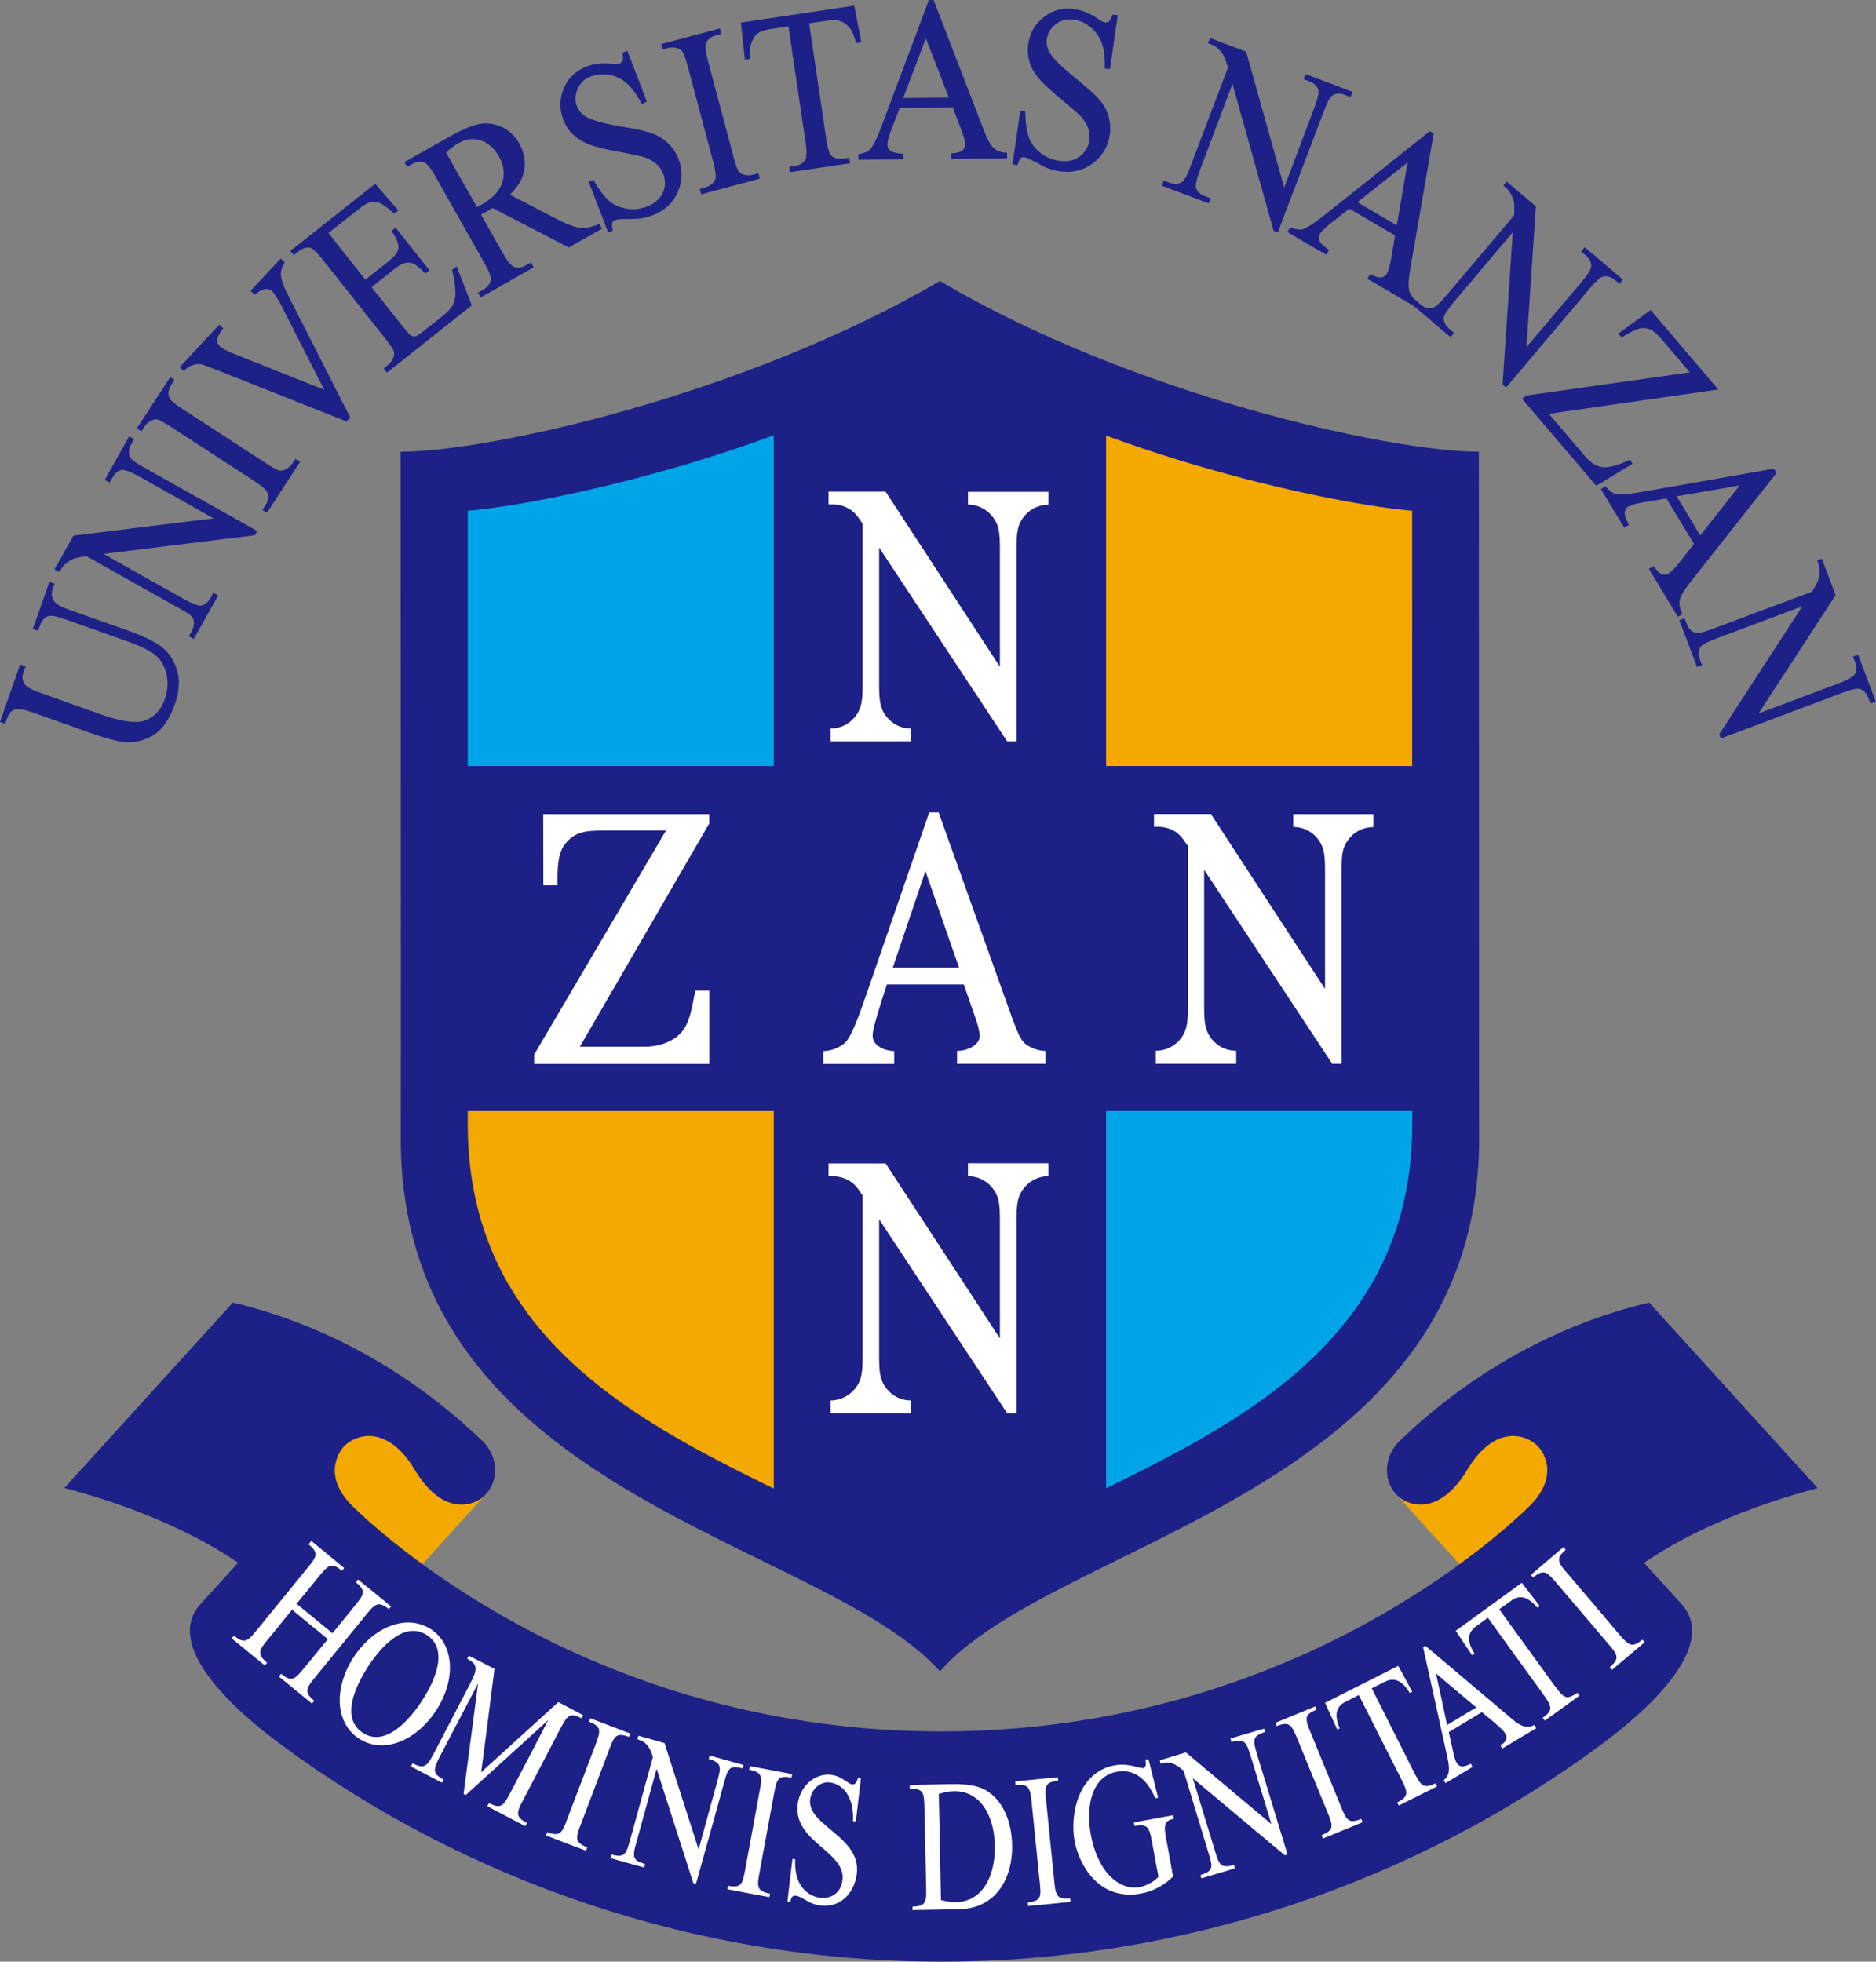 <?xml version="1.0" encoding="utf-8"?>
<!-- Generator: Adobe Illustrator 26.1.0, SVG Export Plug-In . SVG Version: 6.00 Build 0)  -->
<svg version="1.1" id="レイヤー_1" xmlns="http://www.w3.org/2000/svg" xmlns:xlink="http://www.w3.org/1999/xlink" x="0px"
	 y="0px" viewBox="0 0 130.51 136.49" style="enable-background:new 0 0 130.51 136.49;" xml:space="preserve">
<rect x="0" y="0" width="130.51" height="136.49" fill="#808080" stroke="none"/>
<style type="text/css">
	.st0{fill:#1D2086;}
	.st1{fill:#F4A900;}
	.st2{fill:#FFFFFF;}
	.st3{clip-path:url(#SVGID_00000038384245640017488200000007069547146610065043_);fill:#00A5E8;}
	.st4{clip-path:url(#SVGID_00000038384245640017488200000007069547146610065043_);fill:#F4A900;}
</style>
<g>
	<g>
		<path class="st0" d="M3.43,40.51l-1.15,3.25l0.37,0.13l0.14-0.39c0.12-0.32,0.31-0.54,0.57-0.63c0.2-0.07,0.6,0.02,1.23,0.24
			l4.07,1.44c1.06,0.38,1.8,0.72,2.18,1.06c0.37,0.32,0.63,0.77,0.75,1.32c0.12,0.56,0.08,1.14-0.13,1.73
			c-0.16,0.45-0.39,0.8-0.68,1.06c-0.29,0.25-0.6,0.41-0.94,0.48c-0.34,0.06-0.78,0.04-1.29-0.06c-0.53-0.11-0.99-0.24-1.38-0.38
			L2.79,48.2c-0.56-0.2-0.92-0.38-1.04-0.56c-0.2-0.24-0.24-0.52-0.11-0.89l0.14-0.39L1.4,46.24L0,50.23l0.36,0.13l0.13-0.38
			c0.13-0.32,0.29-0.53,0.53-0.61c0.24-0.07,0.67-0.01,1.28,0.21l3.94,1.4c1.22,0.43,2.08,0.65,2.58,0.67
			c0.73,0.01,1.39-0.18,1.95-0.57c0.57-0.38,1.04-1.08,1.39-2.07c0.32-0.91,0.37-1.73,0.15-2.4c-0.21-0.68-0.57-1.22-1.07-1.6
			c-0.49-0.38-1.26-0.75-2.27-1.11l-4.09-1.45c-0.55-0.19-0.89-0.36-1.01-0.5c-0.26-0.3-0.33-0.61-0.21-0.96l0.14-0.38l-0.36-0.12
			L3.43,40.51z"/>
		<path class="st0" d="M8.97,30.39l-1.68,3l0.33,0.19l0.19-0.33c0.17-0.32,0.4-0.51,0.66-0.55c0.2-0.03,0.59,0.11,1.15,0.42
			c0,0,4.47,2.51,5.24,2.95c-0.28,0.02-9.75,1.2-9.75,1.2l-1.32,2.35l0.34,0.19l0.02-0.04c0.13-0.24,0.25-0.4,0.36-0.49
			c0.22-0.19,0.41-0.32,0.58-0.39c0.16-0.06,0.48-0.14,0.93-0.19l0,0c0,0.01,6.46,3.63,6.46,3.63C13,42.6,13.31,42.83,13.41,43
			c0.06,0.11,0.08,0.24,0.08,0.36c0,0.18-0.05,0.37-0.16,0.58l-0.19,0.33l0.34,0.19l1.7-3.03l-0.34-0.19l-0.18,0.34
			c-0.18,0.32-0.4,0.51-0.68,0.56c-0.19,0.02-0.58-0.12-1.14-0.43c0,0-4.84-2.71-5.63-3.17c0.27-0.03,10.53-1.3,10.53-1.3l0.16-0.29
			l-7.91-4.44c-0.52-0.29-0.83-0.52-0.93-0.68C9,31.7,8.97,31.57,8.97,31.45c0-0.18,0.05-0.37,0.17-0.56l0.19-0.34l-0.33-0.18
			L8.97,30.39z"/>
		<path class="st0" d="M11.81,26.29L9.52,29.8l0.32,0.21l0.21-0.34c0.12-0.18,0.29-0.32,0.49-0.42c0.15-0.07,0.29-0.09,0.42-0.06
			c0.17,0.04,0.49,0.22,0.93,0.51l5.79,3.76c0.54,0.35,0.84,0.62,0.92,0.8c0.12,0.28,0.07,0.57-0.13,0.89l-0.22,0.33l0.32,0.2
			l2.31-3.55l-0.33-0.21l-0.21,0.33c-0.13,0.18-0.29,0.32-0.5,0.42c-0.15,0.07-0.3,0.09-0.42,0.07c-0.17-0.05-0.49-0.22-0.94-0.52
			l-5.79-3.77c-0.54-0.34-0.84-0.61-0.91-0.79c-0.12-0.28-0.06-0.57,0.14-0.89l0.22-0.34l-0.32-0.21L11.81,26.29z"/>
		<path class="st0" d="M19.49,18.03l-2.06,2.21l0.27,0.26l0.13-0.09c0.27-0.19,0.49-0.29,0.67-0.3c0.18,0,0.32,0.04,0.42,0.14
			c0.17,0.16,0.41,0.53,0.7,1.1c0,0,2.82,5.56,2.94,5.77c-0.23-0.08-6.15-2.45-6.15-2.45c-0.55-0.21-0.93-0.41-1.12-0.58
			c-0.13-0.12-0.18-0.25-0.18-0.41c0,0-0.01-0.01,0-0.02c0-0.17,0.13-0.43,0.39-0.77l0.03-0.04l-0.28-0.26l-2.75,2.96l0.28,0.26
			l0.03-0.03c0.21-0.19,0.41-0.32,0.59-0.38c0.17-0.06,0.37-0.08,0.56-0.06c0.13,0.02,0.43,0.13,0.89,0.31l9.25,3.67l0.26-0.28
			l-4.41-8.68c-0.26-0.5-0.39-0.94-0.41-1.29c-0.01-0.23,0.08-0.5,0.25-0.79l0.02-0.03l-0.27-0.25L19.49,18.03z"/>
		<path class="st0" d="M26.06,12.82l-5.86,4.64l0.23,0.3l0.32-0.25c0.3-0.23,0.57-0.33,0.82-0.27c0.18,0.05,0.49,0.33,0.9,0.85
			l4.32,5.45c0.32,0.4,0.52,0.7,0.59,0.86c0.05,0.16,0.05,0.3-0.01,0.46c-0.08,0.21-0.2,0.39-0.38,0.53l-0.3,0.24l0.23,0.3l5.9-4.68
			l-1.05-2.72l-0.32,0.25l0.01,0.03c0.17,0.7,0.24,1.27,0.22,1.71c-0.02,0.33-0.1,0.6-0.24,0.81c-0.14,0.21-0.42,0.49-0.85,0.82
			l-1.28,1.01c-0.2,0.16-0.35,0.24-0.45,0.25c-0.1,0.01-0.19-0.01-0.27-0.06c-0.09-0.06-0.28-0.27-0.57-0.63
			c0,0-2.11-2.66-2.17-2.74c0.07-0.05,1.61-1.28,1.61-1.28c0.3-0.24,0.56-0.38,0.77-0.41c0.21-0.04,0.4-0.01,0.57,0.07
			c0.14,0.07,0.4,0.29,0.77,0.65l0.03,0.03l0.28-0.23l-2.36-2.97l-0.28,0.23l0.02,0.04c0.3,0.41,0.45,0.77,0.46,1.07
			c0.01,0.05,0,0.09-0.01,0.13c-0.03,0.25-0.26,0.53-0.67,0.87c0,0-1.43,1.13-1.62,1.28c-0.06-0.07-2.52-3.17-2.57-3.25
			c0.07-0.06,2.03-1.6,2.03-1.6c0.36-0.29,0.64-0.47,0.84-0.52c0.24-0.06,0.48-0.04,0.7,0.04c0.21,0.08,0.55,0.33,0.98,0.71
			l0.03,0.02l0.28-0.22l-1.61-1.85L26.06,12.82z"/>
		<path class="st0" d="M33.33,8.63L33.33,8.63c-0.51,0.1-1.21,0.4-2.1,0.9l-3.1,1.75l0.19,0.33l0.36-0.2
			c0.29-0.17,0.58-0.2,0.85-0.1c0.18,0.08,0.45,0.4,0.77,0.98l3.4,6.02c0.3,0.53,0.45,0.88,0.45,1.06
			c-0.01,0.33-0.19,0.58-0.52,0.78l-0.37,0.21l0.19,0.33l3.68-2.09l-0.19-0.34l-0.37,0.21c-0.29,0.17-0.57,0.2-0.83,0.09
			c-0.19-0.07-0.45-0.4-0.78-0.98c0,0-1.37-2.43-1.5-2.66c0.05-0.02,0.15-0.07,0.15-0.07l0.18-0.09c0,0,0.41-0.24,0.47-0.29
			c0.05,0.03,5.31,2.75,5.31,2.75l2.31-1.31l-0.18-0.33l-0.04,0.02c-0.48,0.2-0.92,0.28-1.31,0.25c-0.38-0.05-0.96-0.26-1.69-0.65
			c0,0-2.79-1.44-3.19-1.65c0.58-0.57,0.92-1.15,1.01-1.76c0.03-0.17,0.04-0.33,0.03-0.49c-0.02-0.45-0.15-0.89-0.39-1.32
			c-0.31-0.54-0.72-0.93-1.25-1.16C34.37,8.6,33.84,8.53,33.33,8.63z M31.89,9.96c0.52-0.3,1.05-0.35,1.56-0.19
			c0.52,0.18,0.95,0.56,1.27,1.13c0.2,0.36,0.31,0.72,0.32,1.08c0.01,0.23-0.02,0.47-0.09,0.69c-0.19,0.6-0.67,1.13-1.45,1.57
			l-0.15,0.08c0,0-0.1,0.06-0.17,0.09c-0.04-0.08-2.11-3.74-2.15-3.8C31.37,10.31,31.66,10.09,31.89,9.96z"/>
		<path class="st0" d="M43.59,3.55l-0.29,0.12l0.01,0.04c0.04,0.24,0.05,0.41,0.01,0.51c-0.04,0.08-0.11,0.15-0.21,0.19
			c-0.1,0.04-0.29,0.04-0.57,0.02c-0.64-0.06-1.22,0-1.7,0.19c-0.78,0.29-1.32,0.82-1.62,1.53c-0.3,0.72-0.31,1.45-0.03,2.18
			c0.16,0.42,0.39,0.78,0.71,1.06c0.3,0.28,0.68,0.51,1.11,0.67c0.44,0.17,1.14,0.34,2.1,0.51c0.95,0.18,1.55,0.31,1.77,0.39
			c0.33,0.12,0.6,0.28,0.81,0.48c0.21,0.2,0.36,0.42,0.45,0.66c0.17,0.43,0.16,0.87-0.02,1.3c-0.2,0.43-0.56,0.76-1.1,0.97
			c-0.47,0.18-0.95,0.23-1.43,0.15c-0.48-0.09-0.89-0.26-1.22-0.55c-0.32-0.27-0.68-0.75-1.07-1.42l-0.02-0.03l-0.33,0.12l1.36,3.53
			l0.33-0.13l-0.01-0.04c-0.06-0.24-0.07-0.41-0.04-0.5c0.03-0.08,0.09-0.15,0.2-0.19c0.11-0.04,0.4-0.07,0.88-0.07
			c0.49,0,0.81-0.02,0.97-0.05c0.25-0.05,0.51-0.11,0.77-0.21c0.83-0.33,1.42-0.87,1.75-1.63c0.33-0.76,0.34-1.53,0.04-2.3
			c-0.15-0.4-0.39-0.76-0.7-1.06c-0.31-0.31-0.67-0.54-1.09-0.69c-0.4-0.16-1.13-0.33-2.17-0.49c-1.27-0.22-2.11-0.46-2.52-0.72
			c-0.27-0.16-0.47-0.4-0.58-0.69c-0.15-0.39-0.13-0.8,0.04-1.21c0.17-0.41,0.49-0.71,0.93-0.87c0.4-0.16,0.83-0.19,1.29-0.11
			c0.45,0.08,0.86,0.28,1.21,0.59c0.35,0.31,0.69,0.78,1.02,1.4l0.02,0.04L45,7.07l-1.36-3.54L43.59,3.55z"/>
		<path class="st0" d="M50.03,1.99l-4.04,1.08l0.1,0.37l0.38-0.1c0.21-0.06,0.43-0.05,0.66,0.01c0.15,0.05,0.27,0.13,0.34,0.24
			c0.11,0.15,0.23,0.49,0.37,1l1.78,6.68c0.16,0.61,0.21,1.01,0.14,1.2c-0.11,0.28-0.33,0.46-0.7,0.57l-0.38,0.11l0.1,0.37
			l4.08-1.09l-0.1-0.38l-0.37,0.11c-0.21,0.06-0.43,0.05-0.66-0.01c-0.15-0.05-0.28-0.13-0.35-0.24c-0.09-0.15-0.22-0.49-0.35-1
			l-1.78-6.68c-0.16-0.61-0.21-1.02-0.14-1.2c0.1-0.27,0.33-0.47,0.69-0.57l0.38-0.1l-0.09-0.37L50.03,1.99z"/>
		<path class="st0" d="M59.38,0.4l-7.84,1.17l0.28,2.58l0.35-0.05V4.05c-0.01-0.07-0.01-0.13-0.01-0.2
			c-0.01-0.39,0.04-0.72,0.16-0.97c0.11-0.3,0.29-0.51,0.52-0.64c0.17-0.1,0.48-0.18,0.92-0.24c0,0,1.01-0.15,1.09-0.17
			c0.01,0.08,1.19,8.06,1.19,8.06c0.05,0.29,0.07,0.52,0.07,0.71c0,0.2-0.01,0.35-0.05,0.44c-0.13,0.28-0.38,0.45-0.78,0.51
			L54.9,11.6l0.05,0.38l4.19-0.62l-0.06-0.38l-0.39,0.05c-0.35,0.05-0.64-0.01-0.85-0.19c-0.14-0.14-0.27-0.53-0.36-1.16
			c0,0-1.12-7.57-1.19-8.06c0.08-0.01,1.29-0.19,1.29-0.19c0.39-0.06,0.71-0.04,0.96,0.07c0.25,0.1,0.48,0.3,0.66,0.56
			c0.11,0.17,0.23,0.47,0.34,0.89L59.57,3l0.35-0.06L59.43,0.4H59.38z"/>
		<path class="st0" d="M64.61,0.03l-3.32,8.85c-0.28,0.77-0.55,1.29-0.78,1.54c-0.11,0.12-0.37,0.22-0.76,0.31l-0.04,0l0.01,0.38
			l3.14-0.03l-0.01-0.38h-0.05c-0.45-0.03-0.74-0.11-0.87-0.22c-0.13-0.11-0.19-0.24-0.19-0.39v-0.01c-0.01-0.2,0.06-0.51,0.22-0.92
			c0,0,0.6-1.6,0.63-1.66c0.06,0,3.62-0.03,3.69-0.03c0.02,0.06,0.57,1.5,0.57,1.5c0.19,0.48,0.29,0.85,0.29,1.06c0,0,0,0.01,0,0.02
			c0,0.16-0.06,0.3-0.18,0.41c-0.13,0.12-0.38,0.19-0.76,0.21h-0.04v0.38l3.9-0.04l0-0.38l-0.04,0c-0.38-0.02-0.68-0.13-0.9-0.34
			c-0.23-0.21-0.47-0.67-0.73-1.37L64.95,0h-0.32L64.61,0.03z M64.41,2.66c0.08,0.21,1.55,4.01,1.6,4.13
			c-0.13,0-3.05,0.02-3.18,0.03C62.88,6.71,64.34,2.87,64.41,2.66z"/>
		<path class="st0" d="M72.62,1.19L72.62,1.19C72,1.66,71.65,2.3,71.53,3.07c-0.06,0.44-0.02,0.87,0.1,1.27
			c0.13,0.4,0.34,0.78,0.65,1.13c0.3,0.36,0.84,0.85,1.59,1.47c0.74,0.62,1.2,1.02,1.36,1.2c0.23,0.26,0.39,0.54,0.49,0.82
			c0.07,0.27,0.1,0.54,0.07,0.8c-0.06,0.45-0.29,0.83-0.67,1.12c-0.37,0.29-0.85,0.39-1.43,0.31c-0.5-0.07-0.94-0.26-1.32-0.56
			c-0.38-0.31-0.64-0.66-0.79-1.06c-0.15-0.4-0.24-1-0.25-1.77V7.74L70.98,7.7l-0.54,3.73l0.35,0.06l0.01-0.04
			c0.06-0.23,0.14-0.38,0.21-0.45c0.07-0.06,0.16-0.08,0.26-0.06c0.11,0.01,0.39,0.14,0.82,0.36c0.43,0.24,0.71,0.38,0.87,0.43
			c0.24,0.09,0.5,0.15,0.77,0.19c0.89,0.12,1.67-0.07,2.33-0.58c0.65-0.51,1.04-1.17,1.15-1.99c0.06-0.42,0.03-0.85-0.09-1.28
			c-0.13-0.41-0.33-0.79-0.62-1.12c-0.29-0.33-0.84-0.84-1.66-1.5c-0.99-0.8-1.62-1.41-1.84-1.84c-0.16-0.29-0.21-0.59-0.17-0.9
			c0.06-0.41,0.27-0.76,0.62-1.03c0.36-0.28,0.77-0.38,1.25-0.32c0.41,0.06,0.82,0.24,1.17,0.54c0.36,0.29,0.62,0.66,0.78,1.1
			c0.16,0.44,0.23,1.01,0.21,1.72v0.05l0.36,0.04l0.54-3.75L77.4,1.01l-0.01,0.04c-0.08,0.23-0.17,0.38-0.24,0.44
			c-0.08,0.06-0.17,0.09-0.29,0.07c-0.1-0.01-0.27-0.11-0.51-0.27c-0.54-0.36-1.06-0.58-1.58-0.65C73.95,0.51,73.23,0.7,72.62,1.19z
			"/>
		<path class="st0" d="M84.16,2.69L84.04,3l0.04,0.02c0.26,0.09,0.44,0.19,0.55,0.27c0.22,0.19,0.38,0.37,0.46,0.52
			c0.1,0.15,0.21,0.46,0.34,0.89c0-0.01-2.63,6.93-2.63,6.93c-0.21,0.56-0.39,0.9-0.54,1.01c-0.25,0.19-0.57,0.2-0.94,0.06
			l-0.36-0.14l-0.14,0.36l3.26,1.23l0.14-0.35l-0.37-0.14c-0.35-0.13-0.56-0.33-0.65-0.58c-0.01-0.03-0.01-0.08-0.01-0.13
			c0-0.21,0.08-0.57,0.27-1.07c0,0,1.96-5.18,2.28-6.05c0.07,0.27,2.86,10.22,2.86,10.22l0.3,0.11l3.22-8.48
			c0.21-0.55,0.38-0.9,0.53-1.01c0.25-0.18,0.55-0.21,0.93-0.06l0.37,0.14l0.14-0.36l-3.27-1.24l-0.13,0.36l0.37,0.14
			c0.34,0.13,0.56,0.32,0.65,0.58c0,0.04,0.01,0.08,0.01,0.14c0.01,0.22-0.08,0.57-0.26,1.06c0,0-1.81,4.8-2.12,5.62
			c-0.08-0.26-2.65-9.46-2.65-9.46l-2.53-0.95L84.16,2.69z"/>
		<path class="st0" d="M99.44,9.15l-7.39,5.89c-0.65,0.51-1.14,0.82-1.46,0.92c-0.16,0.04-0.43,0-0.81-0.13l-0.03-0.01l-0.19,0.33
			l2.71,1.58l0.19-0.33l-0.03-0.02c-0.37-0.26-0.59-0.48-0.65-0.65c-0.01-0.06-0.03-0.13-0.03-0.18c-0.01-0.09,0.02-0.18,0.06-0.26
			c0.11-0.17,0.33-0.4,0.67-0.68c0,0,1.26-0.99,1.39-1.09c0.04,0.03,3.13,1.83,3.18,1.86c-0.01,0.06-0.26,1.58-0.26,1.58
			c-0.09,0.52-0.2,0.89-0.31,1.08c-0.08,0.14-0.21,0.22-0.36,0.26c-0.17,0.03-0.43-0.04-0.76-0.21l-0.04-0.02l-0.19,0.33l3.37,1.97
			l0.18-0.34l-0.04-0.02c-0.31-0.22-0.51-0.47-0.6-0.75c-0.08-0.29-0.06-0.81,0.07-1.55l1.63-9.42l-0.28-0.17L99.44,9.15z
			 M97.92,11.31c-0.03,0.22-0.72,4.24-0.75,4.37c-0.11-0.07-2.63-1.54-2.74-1.61C94.53,13.99,97.75,11.45,97.92,11.31z"/>
		<path class="st0" d="M104.8,12.67l-0.21,0.25l0.04,0.03c0.21,0.17,0.35,0.32,0.42,0.44c0.14,0.25,0.23,0.47,0.27,0.65
			c0.02,0.07,0.02,0.17,0.02,0.31c0.01,0.17,0.01,0.39,0,0.63c0,0-4.79,5.66-4.79,5.66c-0.38,0.44-0.67,0.71-0.85,0.77
			c-0.3,0.09-0.6,0.01-0.9-0.25l-0.3-0.25l-0.25,0.29l2.66,2.26l0.25-0.3l-0.3-0.25c-0.27-0.23-0.41-0.47-0.42-0.73
			c0-0.01,0-0.02,0-0.04c0-0.19,0.22-0.54,0.63-1.04c0,0,4-4.73,4.17-4.94c-0.01,0.28-0.71,10.59-0.71,10.59l0.25,0.21l5.85-6.93
			c0.39-0.45,0.67-0.71,0.84-0.77c0.3-0.1,0.59-0.01,0.9,0.24l0.3,0.25l0.24-0.29l-2.66-2.26l-0.25,0.3l0.3,0.25
			c0.26,0.23,0.4,0.47,0.4,0.72c0,0.02,0,0.03,0,0.05c0,0.2-0.22,0.55-0.63,1.05c0,0-3.31,3.91-3.88,4.59
			c0.02-0.28,0.66-9.8,0.66-9.8l-2.05-1.74L104.8,12.67z"/>
		<path class="st0" d="M114.8,21.6l-2.22,1.61l0.23,0.27l0.04-0.02c0.54-0.34,0.95-0.54,1.2-0.6c0.25-0.06,0.48-0.04,0.72,0.05
			c0.23,0.09,0.52,0.33,0.84,0.71c0,0,1.85,2.18,1.95,2.29c-0.16,0.02-11.38,1.61-11.38,1.61c-0.02,0.01-0.25,0.2-0.25,0.2
			l-0.04,0.03l5.16,6.05l2.52-1.53l-0.16-0.29l-0.04,0.02c-0.84,0.39-1.48,0.56-1.9,0.5c-0.42-0.06-0.83-0.31-1.21-0.76
			c0,0-2.41-2.83-2.51-2.95c0.17-0.02,11.79-1.69,11.79-1.69l-4.71-5.53L114.8,21.6z"/>
		<path class="st0" d="M123.39,32.61l-9.31,1.64c-0.81,0.15-1.39,0.18-1.73,0.1c-0.16-0.04-0.38-0.2-0.64-0.49l-0.02-0.02
			l-0.32,0.19l1.63,2.69l0.32-0.2l-0.02-0.04c-0.18-0.34-0.27-0.6-0.27-0.77c0-0.03,0-0.06,0-0.09c0.04-0.17,0.11-0.3,0.25-0.37
			c0.17-0.1,0.47-0.2,0.9-0.27c0,0,1.58-0.27,1.75-0.3c0.03,0.05,1.88,3.11,1.92,3.17c-0.04,0.05-0.99,1.26-0.99,1.26
			c-0.32,0.41-0.59,0.68-0.78,0.8c-0.14,0.09-0.28,0.1-0.45,0.05c-0.16-0.05-0.35-0.23-0.56-0.53l-0.03-0.04l-0.33,0.19l2.02,3.34
			l0.32-0.19l-0.02-0.04c-0.18-0.34-0.23-0.66-0.17-0.95c0.07-0.29,0.34-0.74,0.81-1.33l5.92-7.5l-0.17-0.28L123.39,32.61z
			 M121.03,33.77c-0.14,0.19-2.66,3.38-2.75,3.48c-0.06-0.1-1.57-2.61-1.64-2.72C116.77,34.51,120.81,33.82,121.03,33.77z"/>
		<path class="st0" d="M126.73,38.88l-0.31,0.12l0.02,0.04c0.09,0.25,0.14,0.45,0.14,0.6c0.01,0.28-0.02,0.52-0.08,0.69
			c-0.05,0.17-0.2,0.46-0.44,0.84c0-0.01-6.95,2.6-6.95,2.6c-0.56,0.21-0.92,0.3-1.12,0.27c-0.3-0.07-0.52-0.29-0.66-0.66
			l-0.14-0.36l-0.36,0.13l1.23,3.26l0.35-0.13l-0.14-0.36c-0.06-0.16-0.09-0.3-0.1-0.44c0-0.16,0.03-0.31,0.11-0.43
			c0.1-0.17,0.46-0.38,1.07-0.6c0,0,5.79-2.18,6.04-2.27c-0.15,0.23-5.78,8.9-5.78,8.9l0.11,0.3l8.49-3.19
			c0.55-0.21,0.93-0.29,1.12-0.26c0.3,0.06,0.52,0.28,0.66,0.66l0.14,0.36l0.36-0.13l-1.22-3.26l-0.36,0.13l0.14,0.36
			c0.06,0.16,0.09,0.3,0.09,0.44c0,0.16-0.03,0.3-0.11,0.43c-0.11,0.17-0.46,0.37-1.07,0.61c0,0-5.36,2.02-5.62,2.11
			c0.16-0.23,5.36-8.23,5.36-8.23l-0.95-2.52L126.73,38.88z"/>
	</g>
	<g>
		<path class="st0" d="M97.35,100.28c3.68-3.57,9.56-7.8,17.38-9.65l11.72,12.91c-6.47,1.71-15.66,5.48-18.31,12.46
			c-1.96-3.03-9.63-10.5-11.01-12.02C96.15,102.9,96.34,101.25,97.35,100.28z"/>
		<path class="st0" d="M33.58,100.28c-3.69-3.57-9.57-7.8-17.38-9.65L4.48,103.53c6.47,1.71,15.65,5.48,18.31,12.46
			c1.96-3.03,9.63-10.5,11.01-12.02C34.78,102.9,34.59,101.25,33.58,100.28z"/>
		<path class="st1" d="M33.81,103.97c0.77-0.86-10.29,11.33-10.29,11.33l-4.57-4.16c0,0,3.13-8.4,4.94-10.46
			c0.75-0.85,3.01-1.68,4.96,1.58C30.82,105.55,33.03,104.82,33.81,103.97z"/>
		<path class="st1" d="M97.12,103.97c-0.78-0.86,10.28,11.33,10.28,11.33l4.57-4.16c0,0-3.13-8.4-4.93-10.46
			c-0.75-0.85-3.01-1.68-4.96,1.58C100.1,105.55,97.9,104.82,97.12,103.97z"/>
		<path class="st0" d="M111.43,121.36c2.82-2.09,8.28-6.76,5.54-9.76l-9.98-10.99c0.12,0.13,1.77,1.94-0.69,4.29
			c-2.71,2.6-17.25,15.57-40.83,15.57c-23.59,0-38.13-12.97-40.84-15.57c-2.46-2.34-0.8-4.16-0.69-4.29l-9.98,10.99
			c-2.74,3,2.72,7.67,5.55,9.76c12.85,9.51,28.96,15.13,45.97,15.13C82.47,136.49,98.58,130.87,111.43,121.36z"/>
		<g>
			<path class="st2" d="M21.47,107.45l-0.01,0.01l0.01,0c0.76,0.62,0.55,0.87-0.14,1.71l-3.39,4.16c-0.69,0.85-0.9,1.1-1.66,0.48
				c-0.01,0-0.16,0.18-0.16,0.18c0,0.02,2.3,1.89,2.3,1.89c0.01,0,0.16-0.19,0.16-0.19c-0.33-0.28-0.48-0.49-0.48-0.69
				c0-0.28,0.23-0.57,0.63-1.04l1.59-1.96c0,0.02,2.49,2.05,2.49,2.05c-0.01,0-1.59,1.94-1.59,1.94c-0.41,0.49-0.66,0.79-0.93,0.82
				c-0.19,0.02-0.41-0.08-0.73-0.35c-0.01,0.01-0.16,0.19-0.16,0.19c0.01,0.01,2.3,1.88,2.3,1.88c0.01,0,0.16-0.19,0.16-0.19
				c-0.32-0.27-0.46-0.46-0.48-0.66c-0.03-0.28,0.22-0.58,0.62-1.07l3.39-4.16c0.69-0.84,0.89-1.1,1.66-0.49
				c0.01,0,0.16-0.18,0.16-0.18c0-0.01-2.3-1.88-2.3-1.88c-0.01,0-0.16,0.18-0.16,0.18c0.33,0.28,0.49,0.48,0.49,0.7
				c0,0.27-0.24,0.56-0.62,1.03l-1.49,1.83c0-0.01-2.5-2.05-2.5-2.05c0.01,0,1.49-1.82,1.49-1.82c0.41-0.5,0.66-0.8,0.94-0.83
				c0.19-0.02,0.4,0.08,0.72,0.35c0.02,0,0.16-0.19,0.16-0.19c0-0.01-2.29-1.89-2.29-1.89C21.62,107.26,21.47,107.45,21.47,107.45z"
				/>
			<path class="st2" d="M27.74,112.96c-1.17,0.24-2.31,1.09-3.13,2.33l0,0c-0.81,1.24-1.14,2.63-0.9,3.8
				c0.18,0.8,0.6,1.46,1.26,1.88c0.66,0.43,1.43,0.57,2.23,0.4c1.18-0.24,2.31-1.1,3.13-2.34c1.42-2.17,1.27-4.61-0.36-5.68
				C29.31,112.93,28.53,112.79,27.74,112.96z M25.24,120.57c-1.68-1.1-0.3-3.59,0.37-4.62c0.52-0.8,1.59-2.19,2.78-2.44
				c0.47-0.09,0.9-0.01,1.31,0.26c1.68,1.1,0.3,3.59-0.37,4.61C28.65,119.4,26.91,121.66,25.24,120.57z"/>
			<path class="st2" d="M32.5,115.4L32.5,115.4v0.01c0.32,0.17,0.5,0.33,0.56,0.53c0.09,0.27-0.05,0.62-0.34,1.18l-2.48,4.77
				c-0.51,0.96-0.67,1.25-1.53,0.8c-0.02,0.01-0.12,0.22-0.12,0.22c0,0.01,2.16,1.13,2.16,1.13c0.01,0,0.12-0.21,0.12-0.21
				c-0.86-0.46-0.71-0.76-0.21-1.73l2.6-4.97c0,0-1.01,7.69-1.01,7.69c0.01,0.01,0.15,0.08,0.15,0.08c0.01,0,5.74-5.22,5.74-5.22
				c0.01,0-2.59,4.97-2.59,4.97c-0.51,0.97-0.66,1.26-1.53,0.81c-0.01,0-0.12,0.21-0.12,0.21c0.01,0.02,2.64,1.39,2.64,1.39
				c0.01,0,0.12-0.21,0.12-0.21c-0.37-0.2-0.55-0.37-0.6-0.55c-0.08-0.27,0.09-0.61,0.4-1.18l2.48-4.76
				c0.51-0.96,0.66-1.26,1.52-0.8c0.02,0,0.12-0.21,0.12-0.21c0-0.01-1.74-0.92-1.74-0.92c-0.01,0.01-5.36,4.88-5.37,4.88
				c0.02,0,0.93-7.19,0.93-7.19c-0.01-0.01-1.76-0.91-1.76-0.91C32.61,115.19,32.5,115.4,32.5,115.4z"/>
			<path class="st2" d="M40.97,119.78l-0.01,0.01l0.02,0.01c0.38,0.14,0.58,0.28,0.66,0.46c0.12,0.25-0.02,0.62-0.24,1.22
				l-1.91,5.01c-0.38,1.03-0.5,1.33-1.41,0.99c-0.01,0.01-0.1,0.23-0.1,0.23c0,0.01,2.78,1.06,2.78,1.06
				c0.01-0.01,0.1-0.23,0.1-0.23c-0.92-0.36-0.81-0.67-0.42-1.69l1.9-5.01c0.38-1.02,0.5-1.33,1.41-0.99c0.02,0,0.1-0.23,0.1-0.23
				c-0.01-0.01-2.78-1.06-2.78-1.06C41.04,119.56,40.97,119.78,40.97,119.78z"/>
			<path class="st2" d="M44.34,121.02L44.34,121.02l0.01,0c0.64,0.19,0.86,0.54,1.07,1.24l-1.56,5.67
				c-0.29,1.05-0.37,1.37-1.32,1.11c-0.01,0.01-0.07,0.24-0.07,0.24c0,0.02,2.34,0.66,2.34,0.66c0.01-0.01,0.07-0.24,0.07-0.24
				c-0.4-0.12-0.61-0.23-0.71-0.4c-0.14-0.24-0.04-0.61,0.14-1.24l1.37-4.99c0,0,2.55,7.95,2.55,7.95c0.01,0.01,0.19,0.05,0.19,0.05
				c0.01,0,1.92-6.91,1.92-6.91c0.17-0.62,0.26-0.99,0.51-1.14c0.16-0.09,0.41-0.09,0.8,0.02c0.01,0,0.08-0.23,0.08-0.23
				c-0.01-0.01-2.35-0.66-2.35-0.66c-0.01,0-0.08,0.23-0.08,0.23c0.4,0.12,0.61,0.25,0.71,0.41c0.14,0.25,0.03,0.62-0.13,1.23
				l-1.28,4.66c-0.01,0-2.37-7.4-2.37-7.4c0-0.01-1.82-0.51-1.82-0.51C44.4,120.79,44.34,121.02,44.34,121.02z"/>
			<path class="st2" d="M52.12,123.12L52.12,123.12l0,0.02c0.96,0.17,0.91,0.5,0.71,1.57l-0.97,5.28c-0.2,1.07-0.25,1.4-1.21,1.22
				c-0.01,0.01-0.05,0.24-0.05,0.24c0,0.01,2.92,0.55,2.92,0.55c0.01-0.01,0.05-0.24,0.05-0.24c-0.97-0.19-0.91-0.51-0.71-1.59
				l0.97-5.27c0.12-0.63,0.19-1.01,0.42-1.17c0.16-0.11,0.4-0.12,0.81-0.05c0.01-0.01,0.05-0.24,0.05-0.24
				c-0.01-0.01-2.92-0.55-2.92-0.55C52.16,122.88,52.12,123.12,52.12,123.12z"/>
			<path class="st2" d="M56.37,123.92c-0.49,0.4-0.8,0.98-0.88,1.65c-0.15,1.38,0.79,2.2,1.71,2.99c0.78,0.68,1.52,1.32,1.41,2.24
				c-0.11,0.97-0.85,1.32-1.54,1.25c-0.31-0.04-1.85-0.33-1.75-2.68c0-0.01-0.19-0.03-0.19-0.03c-0.01,0.01-0.35,2.97-0.35,2.97
				c0.01,0.01,0.19,0.03,0.19,0.03c0.07-0.29,0.15-0.47,0.37-0.44c0.2,0.02,0.37,0.11,0.57,0.23l0.15,0.08
				c0.2,0.13,0.54,0.32,1.07,0.38c1.27,0.15,2.31-0.8,2.48-2.25c0.16-1.39-0.9-2.26-1.82-3.03c-0.78-0.65-1.52-1.26-1.43-2.09
				c0.09-0.79,0.77-1.27,1.34-1.2c1.07,0.12,1.73,1.2,1.64,2.69c0.01,0,0.19,0.03,0.19,0.03c0.02-0.01,0.36-3,0.36-3
				c-0.01-0.01-0.2-0.03-0.2-0.03c-0.08,0.25-0.17,0.48-0.41,0.45c-0.09-0.01-0.21-0.08-0.35-0.18l-0.21-0.14
				c-0.3-0.2-0.6-0.32-0.91-0.35C57.31,123.43,56.8,123.59,56.37,123.92z"/>
			<path class="st2" d="M66,124.14l-2.7,0.06c-0.01,0.01-0.01,0.25-0.01,0.25c0.99-0.01,1,0.32,1.02,1.41l0.12,5.36
				c0.01,0.64,0.02,1.03-0.18,1.23c-0.13,0.14-0.36,0.2-0.76,0.21c-0.01,0.01-0.01,0.24-0.01,0.24c0.01,0.01,3.26-0.06,3.26-0.06
				c1.03-0.02,1.88-0.37,2.53-1.05c0.76-0.8,1.17-2.02,1.14-3.43c-0.03-1.54-0.57-2.84-1.48-3.56
				C68.12,124.15,67.03,124.12,66,124.14z M65.31,124.83c0.34-0.12,0.69-0.2,1.04-0.2c0.67-0.02,1.27,0.21,1.74,0.66
				c0.69,0.67,1.09,1.79,1.12,3.14c0.02,1.34-0.34,2.51-1,3.19c-0.45,0.47-1.01,0.71-1.67,0.73c-0.33,0.01-0.7-0.04-1.08-0.15
				C65.47,132.19,65.31,124.83,65.31,124.83z"/>
			<path class="st2" d="M70.63,123.95L70.63,123.95l0.01,0.25c0.99-0.09,1.03,0.24,1.14,1.32l0.54,5.33
				c0.12,1.1,0.15,1.42-0.82,1.52c-0.01,0.01,0.02,0.25,0.02,0.25c0.01,0.01,2.96-0.29,2.96-0.29c0-0.01-0.02-0.24-0.02-0.24
				c-0.42,0.03-0.65,0-0.81-0.13c-0.21-0.17-0.26-0.56-0.32-1.2l-0.54-5.34c-0.07-0.63-0.11-1.02,0.08-1.25
				c0.11-0.15,0.34-0.22,0.75-0.27c0-0.01-0.02-0.24-0.02-0.24C73.58,123.65,70.63,123.95,70.63,123.95z"/>
			<path class="st2" d="M79.7,122.42L79.7,122.42l-0.01,0.02c0.03,0.26,0.06,0.54-0.15,0.58c-0.1,0.02-0.32-0.05-0.51-0.09
				l-0.17-0.05c-0.35-0.07-0.78-0.15-1.32-0.05c-2.5,0.46-3.13,3.37-2.78,5.28c0.27,1.5,1.6,4.19,4.62,3.64
				c0.83-0.15,1.6-0.56,2.23-1.18c0-0.01-0.49-2.69-0.49-2.69c-0.1-0.52-0.13-0.85,0.02-1.07c0.09-0.13,0.25-0.21,0.52-0.26
				c0.01-0.01-0.04-0.25-0.04-0.25c-0.02,0-2.73,0.5-2.73,0.5c-0.01,0.01,0.04,0.25,0.04,0.25c0.41-0.07,0.65-0.05,0.81,0.05
				c0.23,0.16,0.31,0.54,0.42,1.17l0.43,2.31c-0.36,0.41-0.91,0.64-1.29,0.72c-0.56,0.1-1.12-0.03-1.63-0.38
				c-0.87-0.59-1.52-1.8-1.79-3.3c-0.35-1.93,0.07-4.02,1.8-4.34c1.15-0.21,2.06,0.4,2.69,1.84c0.01,0,0.2-0.03,0.2-0.03
				c0-0.01-0.67-2.68-0.67-2.68C79.88,122.39,79.7,122.42,79.7,122.42z"/>
			<path class="st2" d="M85.61,120.96l-0.01,0.01l0.07,0.24c0.95-0.28,1.04,0.03,1.37,1.08l1.41,4.63c-0.01,0-5.95-4.99-5.95-4.99
				c-0.01,0-1.81,0.55-1.81,0.55c-0.01,0.02,0.06,0.24,0.06,0.24c0.65-0.19,1.01-0.01,1.59,0.48l0,0l1.7,5.62
				c0.13,0.42,0.23,0.74,0.23,0.97c0,0.1-0.02,0.19-0.06,0.26c-0.09,0.17-0.29,0.29-0.69,0.41v0c0,0.03,0.05,0.23,0.05,0.23
				c0.02,0.01,2.34-0.69,2.34-0.69c0-0.02-0.07-0.24-0.07-0.24c-0.95,0.27-1.04-0.04-1.35-1.08l-1.51-4.95c0.01,0,6.4,5.36,6.4,5.36
				c0.01,0,0.19-0.06,0.19-0.06c0-0.01-2.09-6.87-2.09-6.87c-0.18-0.61-0.3-0.99-0.16-1.23c0.09-0.17,0.29-0.3,0.69-0.42
				c0-0.01-0.07-0.23-0.07-0.23C87.93,120.27,85.61,120.96,85.61,120.96z"/>
			<path class="st2" d="M88.73,119.87L88.73,119.87l0.09,0.23c0.91-0.37,1.04-0.06,1.46,0.95l2.03,4.95
				c0.25,0.59,0.39,0.95,0.29,1.21c-0.08,0.18-0.28,0.32-0.66,0.48c0,0,0.09,0.23,0.09,0.23c0.01,0.01,2.76-1.13,2.76-1.13
				c0.01-0.01-0.09-0.23-0.09-0.23c-0.39,0.15-0.63,0.19-0.8,0.11c-0.27-0.11-0.4-0.47-0.65-1.06l-2.03-4.96
				c-0.25-0.59-0.39-0.96-0.29-1.22c0.08-0.17,0.27-0.32,0.65-0.47c0-0.01-0.09-0.23-0.09-0.23
				C91.47,118.75,88.73,119.87,88.73,119.87z"/>
			<path class="st2" d="M92.18,118.48L92.18,118.48l0.85,1.86c0,0,0.17-0.08,0.17-0.08c-0.15-0.35-0.22-0.65-0.22-0.91
				c0-0.42,0.2-0.73,0.62-0.94l0.93-0.47l0,0c0,0.02,2.91,5.76,2.91,5.76c0.23,0.47,0.39,0.79,0.39,1.03c0,0.27-0.17,0.45-0.63,0.68
				l0,0c0,0.02,0.11,0.22,0.11,0.22c0.01,0,2.66-1.33,2.66-1.33c0-0.02-0.1-0.22-0.1-0.22c-0.89,0.43-1.03,0.14-1.53-0.83
				l-2.91-5.78c0,0.01,0.92-0.46,0.92-0.46c0.66-0.32,1.2-0.08,1.72,0.78c0,0.01,0.18-0.08,0.18-0.08c0-0.02-0.98-1.8-0.98-1.8
				C97.25,115.92,92.18,118.48,92.18,118.48z"/>
			<path class="st2" d="M99,114.6L99,114.6l1.67,7.57c0.2,0.9,0.21,1.33-0.23,1.69c0,0.01,0.12,0.21,0.12,0.21
				c0.02,0,1.88-1.13,1.88-1.13c0-0.01-0.12-0.22-0.12-0.22c-0.35,0.16-0.74,0.35-0.99-0.08c-0.12-0.19-0.21-0.59-0.26-0.86
				l-0.28-1.26c0.01,0,2.3-1.39,2.3-1.39l0,0c0,0,0.88,0.73,0.88,0.73l0.11,0.1c0.2,0.18,0.49,0.41,0.61,0.62
				c0.08,0.12,0.11,0.23,0.11,0.33c0,0.2-0.15,0.36-0.41,0.54l0,0c0,0.02,0.12,0.21,0.12,0.21c0.01,0,2.36-1.41,2.36-1.41
				c0-0.02-0.13-0.23-0.13-0.23c-0.65,0.35-1.17-0.08-1.77-0.6l-5.81-4.91C99.17,114.5,99,114.6,99,114.6z M100.67,120.03
				c0-0.06-0.71-3.32-0.77-3.59c0.04,0.03,2.81,2.37,2.81,2.37C102.7,118.78,100.67,120.03,100.67,120.03L100.67,120.03z"/>
			<path class="st2" d="M101.27,113.47L101.27,113.47l1.14,1.7c0.01,0,0.17-0.11,0.17-0.11c-0.25-0.4-0.38-0.75-0.38-1.05
				c0-0.33,0.15-0.6,0.47-0.84l0.84-0.61l0,0c0,0.02,3.78,5.23,3.78,5.23c0.35,0.48,0.56,0.79,0.56,1.04c0,0.03,0,0.04,0,0.08
				c-0.03,0.19-0.18,0.36-0.52,0.61l0,0c0,0.01,0.13,0.2,0.13,0.2c0.02,0,2.42-1.74,2.42-1.74c0-0.01-0.14-0.2-0.14-0.2
				c-0.35,0.24-0.57,0.33-0.76,0.3c-0.28-0.05-0.5-0.36-0.89-0.87l-3.79-5.24c0,0,0.84-0.6,0.84-0.6c0.6-0.43,1.17-0.27,1.81,0.49
				c0.01,0.01,0.17-0.11,0.17-0.11c0-0.01-1.25-1.62-1.25-1.62C105.86,110.14,101.27,113.47,101.27,113.47z"/>
			<path class="st2" d="M106.51,109.57l-0.02,0l0.17,0.19c0.76-0.63,0.97-0.38,1.68,0.45l3.47,4.08c0.71,0.82,0.93,1.08,0.18,1.71
				c0,0.02,0.15,0.19,0.15,0.19c0.01,0,2.27-1.92,2.27-1.92c0-0.01-0.15-0.19-0.15-0.19c-0.75,0.63-0.97,0.38-1.68-0.44
				c0-0.01-3.47-4.09-3.47-4.09c-0.42-0.48-0.68-0.78-0.65-1.06c0.01-0.19,0.15-0.38,0.46-0.65c0.01-0.01-0.15-0.19-0.15-0.19
				C108.75,107.65,106.51,109.57,106.51,109.57z"/>
		</g>
	</g>
	<g>
		<path class="st0" d="M102.9,79.23c0,24.69-29.43,27.82-37.51,37.06c-8.24-9.23-37.51-12.23-37.51-37.07
			c0.02,0-0.01-47.79-0.01-47.79c6.27,0,24.09-4.01,37.52-11.88c13.27,7.87,31.23,11.88,37.49,11.88
			C102.89,31.43,102.89,79.25,102.9,79.23z"/>
		<g>
			<defs>
				<path id="SVGID_1_" d="M98.25,78.22c0,21.75-25.79,24.37-32.86,32.46c-7.21-8.1-32.85-10.71-32.85-32.47c0-0.02,0-42.67,0-42.67
					c5.23-0.44,21.08-3.7,32.85-10.6c11.6,6.89,27.61,10.16,32.85,10.6L98.25,78.22z"/>
			</defs>
			<clipPath id="SVGID_00000016795571993268405320000008659603890737575336_">
				<use xlink:href="#SVGID_1_"  style="overflow:visible;"/>
			</clipPath>
			<path style="clip-path:url(#SVGID_00000016795571993268405320000008659603890737575336_);fill:#00A5E8;" d="M98.17,72.62H72.18
				v38.46l6.76-3.32c9.52-4.68,23.91-11.75,23.91-29.54c0,0,0-5.6,0-5.6H98.17z"/>
			<path style="clip-path:url(#SVGID_00000016795571993268405320000008659603890737575336_);fill:#F4A900;" d="M53.76,72.62H27.78
				v5.57c0,17.86,14.39,24.93,23.91,29.61l6.75,3.32V72.62H53.76z"/>
			<path style="clip-path:url(#SVGID_00000016795571993268405320000008659603890737575336_);fill:#F4A900;" d="M72.18,30.32V58
				h30.67l-0.02-26.76l-4.29-0.36C95.26,30.59,86.9,29,78.49,25.92l-6.31-2.31V30.32z"/>
			<path style="clip-path:url(#SVGID_00000016795571993268405320000008659603890737575336_);fill:#00A5E8;" d="M52.14,25.89
				c-8.45,3.11-16.79,4.7-20.06,4.98l-4.3,0.36V58h30.66V23.57L52.14,25.89z"/>
		</g>
		<polygon class="st0" points="76.95,107.72 65.39,114.56 53.83,107.72 53.83,26.86 65.39,21.25 76.95,26.86 		"/>
		<g>
			<rect x="31.34" y="53.3" class="st0" width="68.08" height="24.01"/>
		</g>
		<path class="st2" d="M37.79,56.65l0.01,4.95c0,0,0.94,0,0.98,0c0-1.21,0.01-2.2,0.52-2.86c0.64-0.82,1.35-0.95,2.62-0.95
			c0,0,4.03,0,4.41,0c-0.2,0.34-9.17,15.59-9.17,15.59v0.65h12.19v-5.1h-0.98l-0.02,0.1c-0.24,1.32-0.42,2.11-0.84,2.67
			c-0.54,0.72-1.56,1.13-2.68,1.13c0,0-4.12,0-4.49,0c0.18-0.31,9-15.53,9-15.53v-0.65H37.79z"/>
		<g>
			<path class="st2" d="M64.64,56.54l-4.29,12.43c-0.64,1.86-1.13,3.15-1.53,3.55c-0.21,0.22-0.82,0.61-1.54,0.61v0.9h4.93v-0.9
				c-0.24,0-0.72-0.06-1.07-0.32c-0.19-0.13-0.43-0.35-0.43-0.74c0-0.21,0.05-0.49,0.15-0.84c0.08-0.29,0.3-1.11,0.84-2.73h5.35
				l0.83,2.39c0.13,0.34,0.28,0.97,0.28,1.17c0,0.4-0.3,0.63-0.46,0.74c-0.14,0.1-0.55,0.32-1.12,0.32v0.9h6.15v-0.9
				c-0.42,0-0.91-0.15-1.31-0.42c-0.46-0.33-0.63-0.91-0.99-1.82l-5.13-14.35H64.64z M64.38,60.61l2.34,6.72l-4.61,0L64.38,60.61z"
				/>
		</g>
		<path class="st2" d="M72.92,34.22h-5.58v0.89c0.84,0,1.37,0.47,1.54,0.65c0.65,0.68,0.68,1.29,0.68,2.52c0,0,0,7.4,0,8.11
			c-0.41-0.62-7.95-12.18-7.95-12.18h-3.97v0.89h0.33c0.5,0,0.88,0.17,1.1,0.31c0.16,0.09,0.38,0.23,0.68,0.65
			c0,0,0.23,0.33,0.26,0.38c0,0.07,0,11.07,0,11.07c0,1.12-0.01,1.87-0.69,2.54c-0.28,0.29-0.8,0.64-1.53,0.64v0.9h5.59v-0.9
			c-0.6,0-1.13-0.22-1.54-0.64c-0.67-0.67-0.68-1.43-0.68-2.54c0,0,0-8.7,0-9.41c0.38,0.57,7.89,11.94,8.91,13.49h0.65V38.28
			c0-1.23,0.03-1.85,0.68-2.52c0.17-0.18,0.7-0.64,1.54-0.64V34.22z"/>
		<path class="st2" d="M72.92,80.94h-5.58v0.9c0.84,0,1.37,0.46,1.54,0.64c0.65,0.68,0.68,1.29,0.68,2.52c0,0,0,7.41,0,8.12
			c-0.41-0.62-7.95-12.17-7.95-12.17h-3.97v0.9h0.33c0.5,0,0.88,0.17,1.1,0.3c0.16,0.09,0.38,0.23,0.68,0.65
			c0,0,0.23,0.33,0.26,0.38c0,0.08,0,11.07,0,11.07c0,1.14-0.01,1.88-0.69,2.55c-0.28,0.28-0.8,0.64-1.53,0.64v0.9h5.59v-0.9
			c-0.6,0-1.13-0.22-1.54-0.64c-0.67-0.67-0.68-1.42-0.68-2.55c0,0,0-8.69,0-9.41c0.38,0.58,7.89,11.95,8.91,13.5h0.65V85
			c0-1.23,0.03-1.84,0.68-2.52c0.17-0.18,0.7-0.64,1.54-0.64V80.94z"/>
		<path class="st2" d="M95.55,56.65h-5.58v0.89c0.84,0,1.37,0.46,1.54,0.64c0.64,0.68,0.67,1.3,0.67,2.52c0,0,0,7.41,0,8.11
			c-0.4-0.62-7.94-12.17-7.94-12.17h-3.96v0.89h0.31c0.51,0,0.89,0.17,1.11,0.3c0.15,0.09,0.38,0.24,0.67,0.65
			c0,0,0.23,0.33,0.27,0.38c0,0.07,0,11.07,0,11.07c0,1.12-0.01,1.87-0.69,2.55c-0.28,0.28-0.8,0.63-1.54,0.63v0.91h5.59v-0.91
			c-0.6,0-1.13-0.22-1.54-0.63c-0.67-0.68-0.69-1.42-0.69-2.55c0,0,0-8.7,0-9.41c0.38,0.57,7.88,11.95,8.91,13.5h0.65V60.7
			c0-1.23,0.02-1.84,0.68-2.52c0.17-0.18,0.7-0.63,1.54-0.63V56.65z"/>
	</g>
</g>
</svg>
